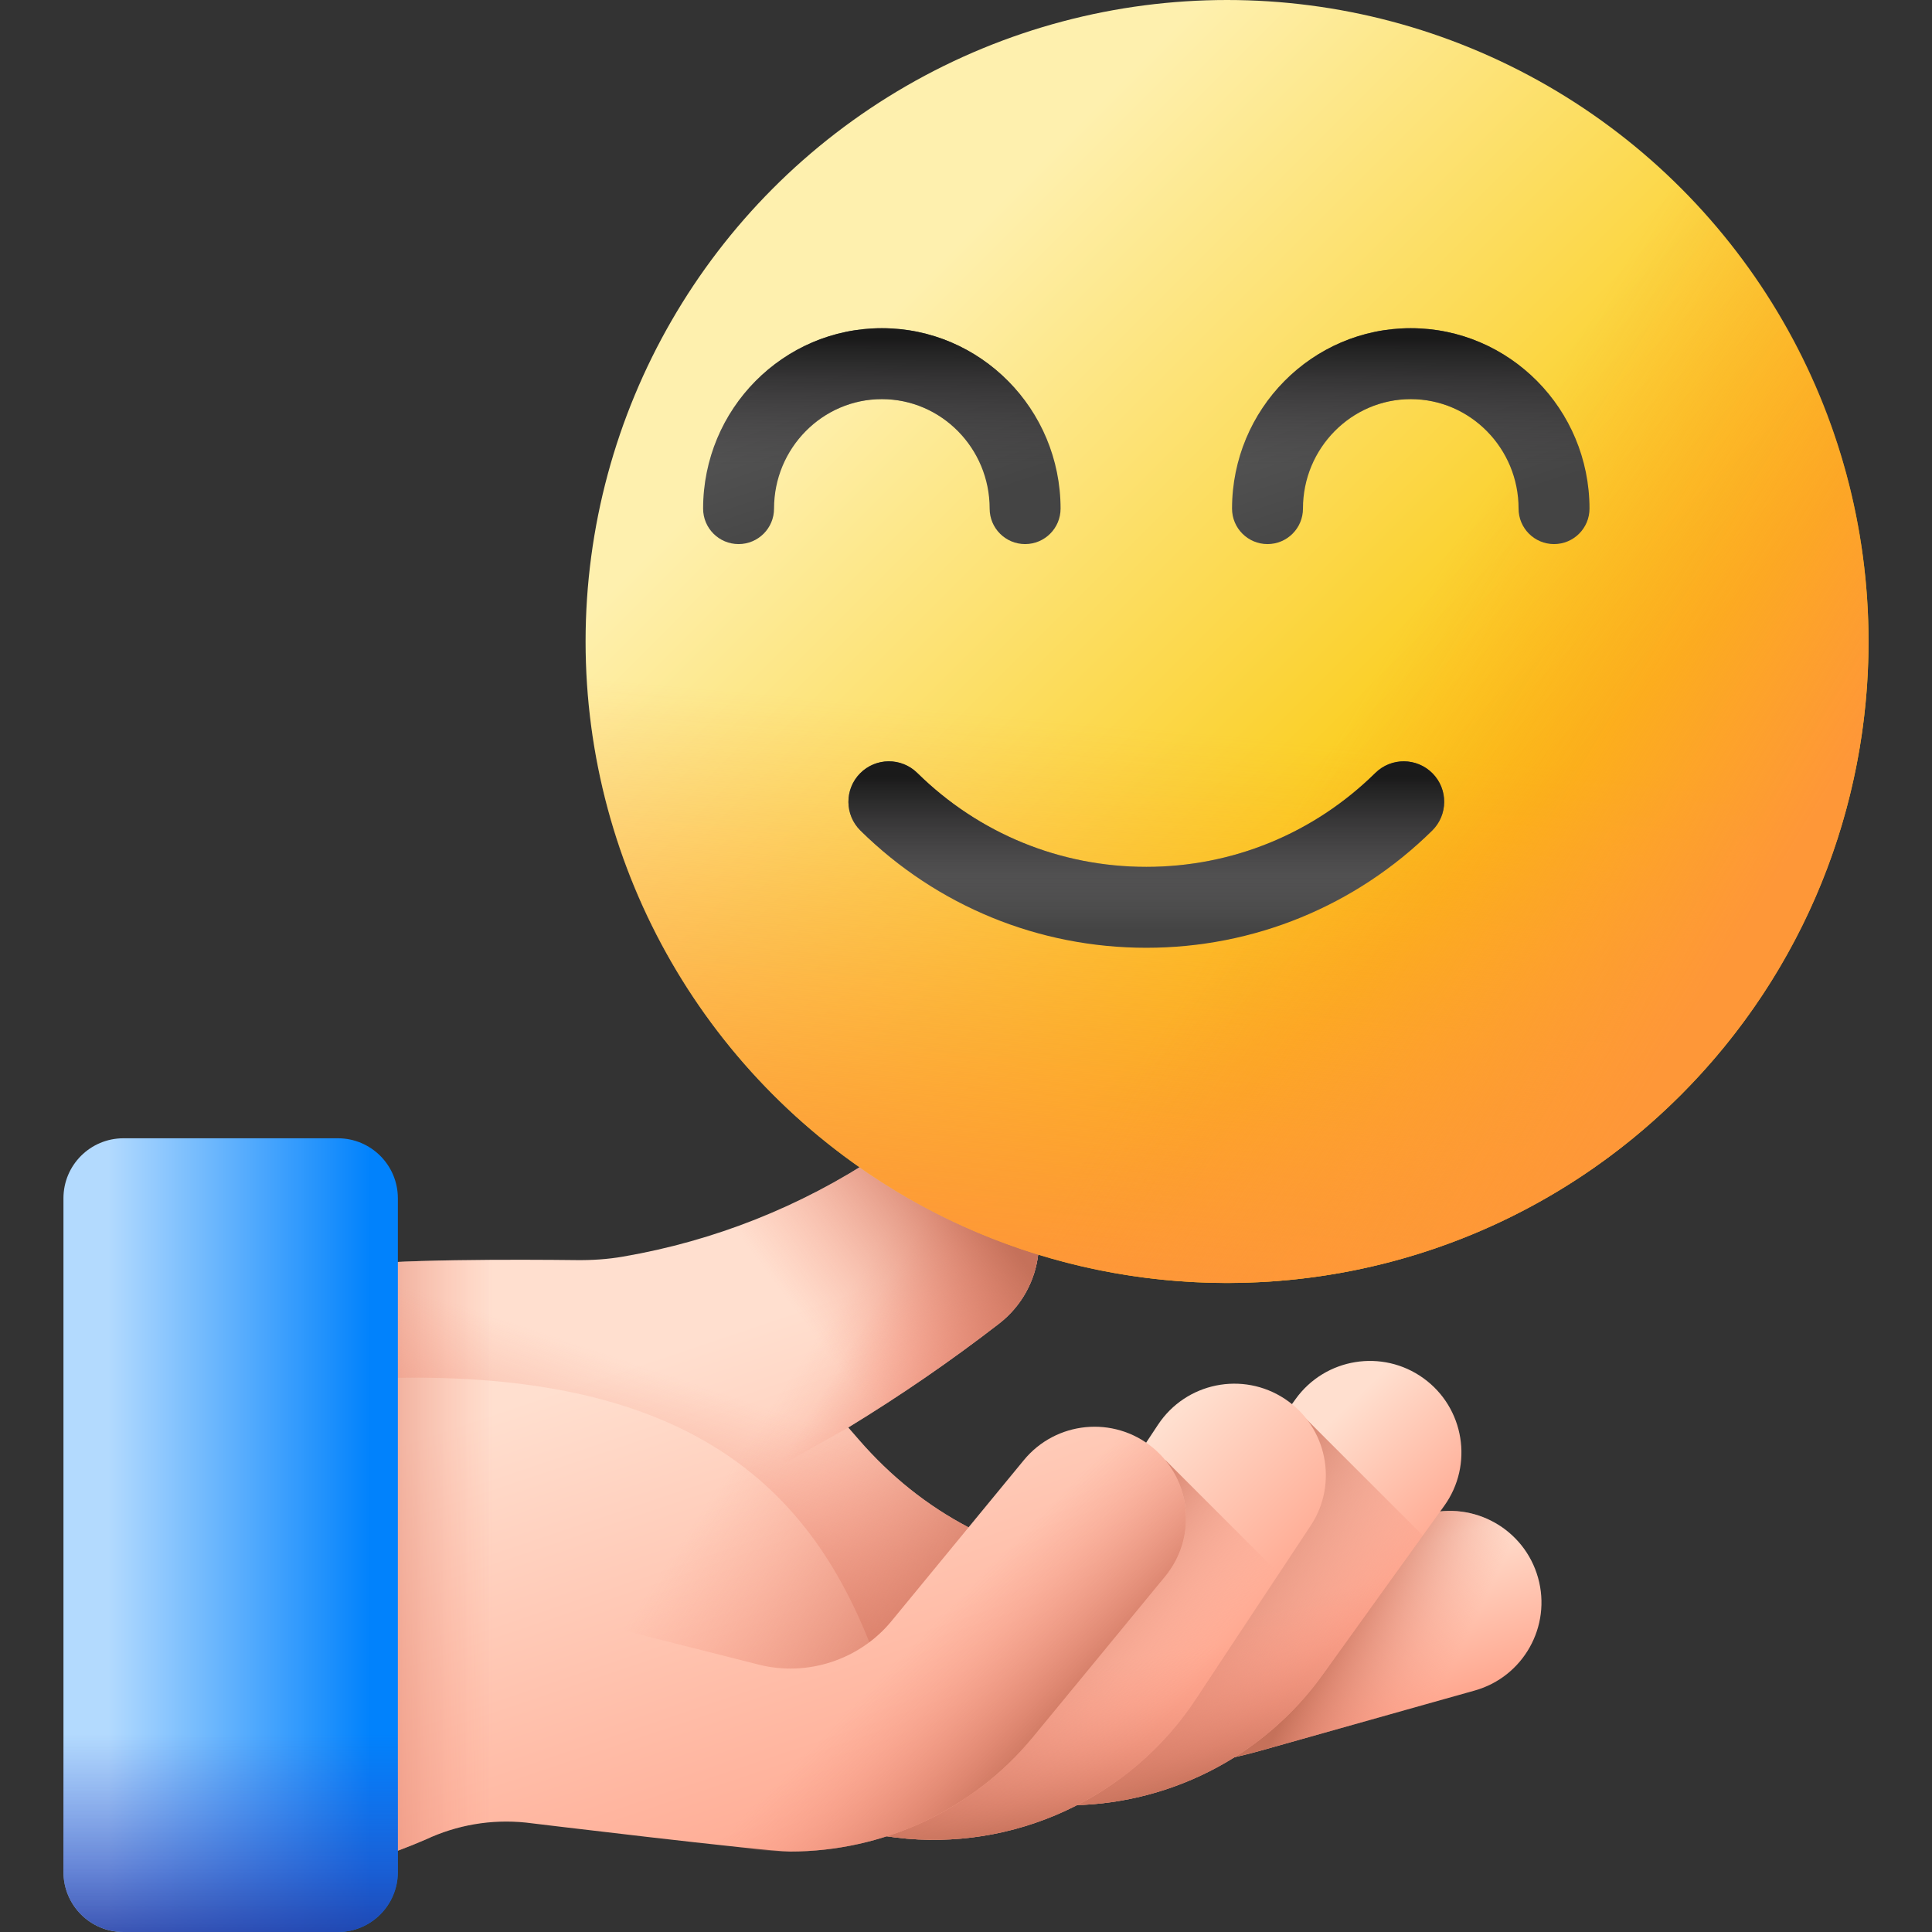 <svg xmlns="http://www.w3.org/2000/svg" xmlns:xlink="http://www.w3.org/1999/xlink" id="Capa_1" height="512" viewBox="0 0 512 512" width="512"><rect x="0" y="0" width="512" height="512" fill="#333333" stroke="none"/><linearGradient id="lg1"><stop offset="0" stop-color="#ffdfcf"></stop><stop offset="1" stop-color="#ffa78f"></stop></linearGradient><linearGradient id="SVGID_1_" gradientUnits="userSpaceOnUse" x1="335.949" x2="348.242" xlink:href="#lg1" y1="422.53" y2="461.715"></linearGradient><linearGradient id="lg2"><stop offset="0" stop-color="#f89580" stop-opacity="0"></stop><stop offset=".286" stop-color="#ee8e79" stop-opacity=".287"></stop><stop offset=".762" stop-color="#d57b65" stop-opacity=".765"></stop><stop offset=".997" stop-color="#c5715a"></stop></linearGradient><linearGradient id="SVGID_00000080885370331020023680000011344636478128186774_" gradientUnits="userSpaceOnUse" x1="378.368" x2="346.866" xlink:href="#lg2" y1="455.444" y2="440.333"></linearGradient><linearGradient id="SVGID_00000129912678590628193710000007393259920163159223_" gradientUnits="userSpaceOnUse" x1="313.098" x2="343.448" xlink:href="#lg1" y1="414.244" y2="446.131"></linearGradient><linearGradient id="SVGID_00000157278736234590482690000003087175531224524182_" gradientUnits="userSpaceOnUse" x1="354.436" x2="304.301" xlink:href="#lg2" y1="457.93" y2="425.659"></linearGradient><linearGradient id="SVGID_00000160894808012419560860000001612513514611439488_" gradientUnits="userSpaceOnUse" x1="313.574" x2="324.331" xlink:href="#lg2" y1="432.482" y2="472.436"></linearGradient><linearGradient id="SVGID_00000081614771539139788890000001037946048349610930_" gradientUnits="userSpaceOnUse" x1="261.91" x2="300.711" xlink:href="#lg1" y1="424.739" y2="463.54"></linearGradient><linearGradient id="SVGID_00000045613559454839113430000009127967178979706815_" gradientUnits="userSpaceOnUse" x1="298.59" x2="261.965" xlink:href="#lg2" y1="465.383" y2="436.186"></linearGradient><linearGradient id="SVGID_00000080196157799803138360000003595121000414796457_" gradientUnits="userSpaceOnUse" x1="274.662" x2="280.809" xlink:href="#lg2" y1="442.849" y2="485.62"></linearGradient><linearGradient id="SVGID_00000069367210289070695550000014797664469471364746_" gradientUnits="userSpaceOnUse" x1="147.205" x2="194.842" xlink:href="#lg1" y1="368.255" y2="509.63"></linearGradient><linearGradient id="SVGID_00000036253226356646140250000015054277363334582192_" gradientUnits="userSpaceOnUse" x1="130.629" x2="79.912" xlink:href="#lg2" y1="416.358" y2="416.358"></linearGradient><linearGradient id="SVGID_00000052075639028622274940000012048593215656440766_" gradientUnits="userSpaceOnUse" x1="159.292" x2="136.242" xlink:href="#lg2" y1="358.344" y2="426.727"></linearGradient><linearGradient id="SVGID_00000067947507923054298440000017043772569922269110_" gradientUnits="userSpaceOnUse" x1="233.32" x2="265.591" xlink:href="#lg2" y1="444.439" y2="476.197"></linearGradient><linearGradient id="SVGID_00000089542112439701418540000009935736686315362218_" gradientUnits="userSpaceOnUse" x1="203.391" x2="271.774" xlink:href="#lg2" y1="374.166" y2="419.499"></linearGradient><linearGradient id="SVGID_00000106109847329810580960000012939758866499812509_" gradientUnits="userSpaceOnUse" x1="212.082" x2="253.572" xlink:href="#lg2" y1="378.695" y2="403.282"></linearGradient><linearGradient id="SVGID_00000161608166918144813720000017756685559577146256_" gradientUnits="userSpaceOnUse" x1="203.021" x2="248.17" xlink:href="#lg2" y1="336.874" y2="303.132"></linearGradient><linearGradient id="SVGID_00000037670959263366937460000016156893324670871966_" gradientUnits="userSpaceOnUse" x1="28.587" x2="98.179" y1="406.828" y2="406.828"><stop offset="0" stop-color="#b3dafe"></stop><stop offset="1" stop-color="#0182fc"></stop></linearGradient><linearGradient id="SVGID_00000136408429646405827940000009289323648462077086_" gradientUnits="userSpaceOnUse" x1="61.126" x2="61.126" y1="459.554" y2="522.433"><stop offset="0" stop-color="#314dc9" stop-opacity="0"></stop><stop offset=".276" stop-color="#304bc4" stop-opacity=".276"></stop><stop offset=".563" stop-color="#2b45b8" stop-opacity=".563"></stop><stop offset=".854" stop-color="#243ba3" stop-opacity=".854"></stop><stop offset="1" stop-color="#1f3596"></stop></linearGradient><linearGradient id="SVGID_00000036967754745587738700000008904872604333671075_" gradientUnits="userSpaceOnUse" x1="236.736" x2="387.677" y1="81.551" y2="232.492"><stop offset="0" stop-color="#fef0ae"></stop><stop offset="1" stop-color="#fac600"></stop></linearGradient><linearGradient id="lg3"><stop offset="0" stop-color="#fe9738" stop-opacity="0"></stop><stop offset="1" stop-color="#fe9738"></stop></linearGradient><linearGradient id="SVGID_00000017476748952606214490000001158977612433307012_" gradientUnits="userSpaceOnUse" x1="322.974" x2="310.064" xlink:href="#lg3" y1="194.678" y2="338.727"></linearGradient><linearGradient id="SVGID_00000048471426429478427870000009707236389518961847_" gradientUnits="userSpaceOnUse" x1="357.479" x2="459.4" xlink:href="#lg3" y1="189.597" y2="251.429"></linearGradient><linearGradient id="lg4"><stop offset="0" stop-color="#5a5a5a"></stop><stop offset="1" stop-color="#444"></stop></linearGradient><linearGradient id="SVGID_00000138554727982809648180000006949830056188257721_" gradientUnits="userSpaceOnUse" x1="303.784" x2="303.784" xlink:href="#lg4" y1="231.718" y2="246.497"></linearGradient><linearGradient id="lg5"><stop offset="0" stop-color="#433f43" stop-opacity="0"></stop><stop offset="1" stop-color="#1a1a1a"></stop></linearGradient><linearGradient id="SVGID_00000002346354746650238920000011993283464292118428_" gradientUnits="userSpaceOnUse" x1="303.784" x2="303.784" xlink:href="#lg5" y1="241.57" y2="205.896"></linearGradient><linearGradient id="SVGID_00000090978424093045950410000012221233258410080952_" gradientUnits="userSpaceOnUse" x1="219.678" x2="236.354" xlink:href="#lg4" y1="89.11" y2="139.732"></linearGradient><linearGradient id="SVGID_00000080192772698843077660000016943817968348577979_" gradientUnits="userSpaceOnUse" x1="233.698" x2="233.698" xlink:href="#lg5" y1="123.785" y2="89.662"></linearGradient><linearGradient id="SVGID_00000164500262127999408530000016550994456060573073_" gradientUnits="userSpaceOnUse" x1="359.849" x2="376.525" xlink:href="#lg4" y1="89.11" y2="139.732"></linearGradient><linearGradient id="SVGID_00000157307610647094548220000002381073544589837987_" gradientUnits="userSpaceOnUse" x1="373.869" x2="373.869" xlink:href="#lg5" y1="123.785" y2="89.662"></linearGradient><g><g><g><g><path d="m407.599 418.11c-3.621-12.894-17.004-20.415-29.904-16.792l-9.755 2.739-19.807 28.101c-15.669 22.232-41.341 35.2-68.045 35.2-1.047 0-2.096-.028-3.145-.068 6.826 1.152 13.773 1.735 20.788 1.735 12.06 0 24.316-1.704 36.472-5.118l56.605-15.894c12.893-3.62 20.412-17.008 16.791-29.903z" fill="url(#SVGID_1_)"></path></g><g><path d="m407.599 418.11c-3.621-12.894-17.004-20.415-29.904-16.792l-9.755 2.739-19.807 28.101c-15.669 22.232-41.341 35.2-68.045 35.2-1.047 0-2.096-.028-3.145-.068 6.826 1.152 13.773 1.735 20.788 1.735 12.06 0 24.316-1.704 36.472-5.118l56.605-15.894c12.893-3.62 20.412-17.008 16.791-29.903z" fill="url(#SVGID_00000080885370331020023680000011344636478128186774_)"></path></g><g><path d="m282.068 478.413c-4.72-.047-9.464-.499-14.19-1.377-13.169-2.445-21.862-15.103-19.416-28.271 2.445-13.167 15.105-21.864 28.27-19.416 13.103 2.432 26.585-2.983 34.368-13.791l32.262-44.814c7.826-10.87 22.981-13.337 33.85-5.512s13.337 22.98 5.512 33.85l-32.262 44.814c-15.892 22.073-41.692 34.784-68.394 34.517z" fill="url(#SVGID_00000129912678590628193710000007393259920163159223_)"></path></g><path d="m344.998 374.882-16.48 16.48-17.419 24.196c-4.952 6.877-12.213 11.558-20.213 13.436l-38.301 38.301c3.52 4.924 8.872 8.548 15.293 9.741 4.726.877 9.47 1.329 14.19 1.377 26.702.267 52.502-12.444 68.393-34.518l26.601-36.95z" fill="url(#SVGID_00000157278736234590482690000003087175531224524182_)"></path><path d="m344.998 374.882-16.48 16.48-17.419 24.196c-4.952 6.877-12.213 11.558-20.213 13.436l-38.301 38.301c3.52 4.924 8.872 8.548 15.293 9.741 4.726.877 9.47 1.329 14.19 1.377 26.702.267 52.502-12.444 68.393-34.518l26.601-36.95z" fill="url(#SVGID_00000160894808012419560860000001612513514611439488_)"></path><g><path d="m237.378 486.96c-.582-.072-1.16-.15-1.742-.234l-44.736-6.503c-13.254-1.926-22.437-14.233-20.51-27.487 1.901-13.078 13.911-22.193 26.962-20.58.175.022.349.045.525.071l44.736 6.502c13.15 1.911 26.447-4.022 33.801-15.129l30.479-46.044c7.393-11.168 22.438-14.23 33.609-6.836 11.167 7.393 14.228 22.44 6.836 33.608l-30.48 46.045c-17.344 26.197-48.387 40.429-79.48 36.587z" fill="url(#SVGID_00000081614771539139788890000001037946048349610930_)"></path></g><path d="m308.886 386.983-24.355 24.355-8.117 12.262c-4.295 6.487-10.625 11.192-17.762 13.617l-46.147 46.147 23.131 3.362c.582.085 1.16.162 1.742.234 31.094 3.842 62.136-10.39 79.48-36.587l22.073-33.345z" fill="url(#SVGID_00000045613559454839113430000009127967178979706815_)"></path><path d="m308.886 386.983-24.355 24.355-8.117 12.262c-4.295 6.487-10.625 11.192-17.762 13.617l-46.147 46.147 23.131 3.362c.582.085 1.16.162 1.742.234 31.094 3.842 62.136-10.39 79.48-36.587l22.073-33.345z" fill="url(#SVGID_00000080196157799803138360000003595121000414796457_)"></path><path d="m305.466 383.618c-10.336-8.504-25.62-7.017-34.135 3.33l-14.658 17.816c-10.897-5.723-20.64-13.494-29.09-23.259l-2.781-3.201c13.807-8.439 27.14-17.612 39.933-27.517 12.222-9.463 14.152-27.193 4.333-39.125-1.132-1.38-2.371-2.608-3.686-3.697-9.151-7.599-22.429-8.525-32.701-1.735-20.371 13.484-43.382 22.634-67.569 26.784-4.096.711-8.267.981-12.417.927-14.216-.162-50.377-.356-62.169 1.821-.108.022-1.681.323-2.35.474-14.421 3.137-27.269 11.306-36.689 22.677l-16.9 20.36v120.587h18.516c20.556 0 40.893-4.215 59.756-12.384 8.148-3.816 17.278-5.421 26.493-4.473 0 0 63.29 7.674 70.026 7.674 24.52 0 48.383-10.886 64.335-30.276l35.072-42.649c8.515-10.336 7.028-25.619-3.319-34.134z" fill="url(#SVGID_00000069367210289070695550000014797664469471364746_)"></path><path d="m165.973 332.855c-.288.051-.573.11-.861.159-4.096.711-8.267.981-12.417.927-14.216-.162-50.377-.356-62.169 1.821-.108.022-1.681.323-2.35.474-14.421 3.137-27.269 11.306-36.689 22.677l-16.9 20.36v120.587h18.516c20.556 0 40.893-4.215 59.756-12.384 8.148-3.816 17.278-5.421 26.493-4.473 0 0 12.294 1.491 26.621 3.158z" fill="url(#SVGID_00000036253226356646140250000015054277363334582192_)"></path><path d="m264.735 350.787c-12.794 9.905-26.126 19.078-39.933 27.517l2.781 3.201c8.45 9.765 18.194 17.536 29.09 23.259l-20.425 24.822c-1.746 2.123-3.718 3.999-5.863 5.615-17.542-43.993-52.886-77.801-151.24-68.582-12.523 1.174-24.876 1.132-36.775 3.276l9.118-10.983c9.42-11.371 22.268-19.541 36.689-22.677.668-.151 2.242-.453 2.35-.474 11.791-2.177 47.952-1.983 62.169-1.821 4.15.054 8.321-.216 12.417-.927 24.186-4.15 47.198-13.3 67.569-26.784 10.272-6.79 23.55-5.863 32.701 1.735 1.315 1.089 2.554 2.317 3.686 3.697 9.818 11.933 7.888 29.663-4.334 39.126z" fill="url(#SVGID_00000052075639028622274940000012048593215656440766_)"></path><g><path d="m209.381 490.675c-6.739 0-13.526-.822-20.215-2.515l-54.884-13.895c-12.984-3.287-20.845-16.477-17.558-29.461 3.288-12.984 16.48-20.843 29.461-17.558l54.884 13.895c12.913 3.269 26.723-1.265 35.184-11.552l35.08-42.645c8.509-10.344 23.793-11.83 34.135-3.323 10.344 8.508 11.831 23.791 3.323 34.134l-35.08 42.645c-15.949 19.39-39.808 30.275-64.33 30.275z" fill="url(#SVGID_00000067947507923054298440000017043772569922269110_)"></path></g><path d="m265.384 307.97c-9.154-7.6-22.437-8.525-32.708-1.736-20.368 13.484-43.378 22.628-67.561 26.776-4.1.715-8.267.982-12.425.935-5.972-.072-15.827-.147-26.117-.048v96.828c5.539-3.774 12.605-5.252 19.611-3.479l54.884 13.895c12.913 3.269 26.723-1.265 35.184-11.552l20.422-24.825c-10.894-5.724-20.645-13.499-29.094-23.254l-2.781-3.21c13.804-8.434 27.144-17.611 39.936-27.515 12.225-9.459 14.151-27.196 4.329-39.125-1.124-1.373-2.364-2.603-3.68-3.69z" fill="url(#SVGID_00000089542112439701418540000009935736686315362218_)"></path><path d="m264.735 350.787c-12.794 9.905-26.126 19.078-39.933 27.517l-86.139 48.243-.011.011c-4.365.269-8.536 1.757-12.082 4.171v-96.831c10.293-.097 20.155-.022 26.126.043 4.15.054 8.321-.216 12.417-.927 24.186-4.15 47.198-13.3 67.569-26.784 10.272-6.79 23.55-5.863 32.701 1.735 1.315 1.089 2.554 2.317 3.686 3.697 9.818 11.932 7.888 29.662-4.334 39.125z" fill="url(#SVGID_00000106109847329810580960000012939758866499812509_)"></path><path d="m264.735 350.787c-12.794 9.905-26.126 19.078-39.933 27.517l-86.139 48.243-.011.011c-4.365.269-8.536 1.757-12.082 4.171v-96.831c10.293-.097 20.155-.022 26.126.043 4.15.054 8.321-.216 12.417-.927 24.186-4.15 47.198-13.3 67.569-26.784 10.272-6.79 23.55-5.863 32.701 1.735 1.315 1.089 2.554 2.317 3.686 3.697 9.818 11.932 7.888 29.662-4.334 39.125z" fill="url(#SVGID_00000161608166918144813720000017756685559577146256_)"></path></g><g><g><path d="m89.542 512h-56.832c-8.778 0-15.895-7.116-15.895-15.895v-178.554c0-8.778 7.116-15.895 15.895-15.895h56.832c8.778 0 15.895 7.116 15.895 15.895v178.554c-.001 8.779-7.117 15.895-15.895 15.895z" fill="url(#SVGID_00000037670959263366937460000016156893324670871966_)"></path></g></g><path d="m105.436 496.105v-121.002h-88.621v121.002c0 8.778 7.116 15.895 15.895 15.895h56.832c8.778 0 15.894-7.116 15.894-15.895z" fill="url(#SVGID_00000136408429646405827940000009289323648462077086_)"></path></g><g><g><g><circle cx="325.185" cy="170" fill="url(#SVGID_00000036967754745587738700000008904872604333671075_)" r="170"></circle><path d="m155.185 170c0 93.888 76.111 170 170 170 93.888 0 170-76.112 170-170 0-20.334-3.582-39.828-10.129-57.901h-319.741c-6.548 18.073-10.13 37.567-10.13 57.901z" fill="url(#SVGID_00000017476748952606214490000001158977612433307012_)"></path><path d="m204.977 290.208c66.389 66.389 174.027 66.389 240.416 0s66.389-174.027 0-240.416c-14.378-14.378-30.695-25.63-48.105-33.78l-226.091 226.091c8.15 17.409 19.402 33.727 33.78 48.105z" fill="url(#SVGID_00000048471426429478427870000009707236389518961847_)"></path></g></g><g><g><path d="m303.784 251.171c-28.511 0-55.412-11.027-75.745-31.05-4.22-4.155-4.272-10.945-.117-15.164 4.154-4.22 10.944-4.273 15.164-.117 16.297 16.047 37.854 24.885 60.698 24.885s44.401-8.838 60.698-24.885c4.219-4.156 11.008-4.101 15.164.117 4.155 4.22 4.103 11.009-.117 15.164-20.335 20.023-47.235 31.05-75.745 31.05z" fill="url(#SVGID_00000138554727982809648180000006949830056188257721_)"></path></g><g><path d="m303.784 251.171c-28.511 0-55.412-11.027-75.745-31.05-4.22-4.155-4.272-10.945-.117-15.164 4.154-4.22 10.944-4.273 15.164-.117 16.297 16.047 37.854 24.885 60.698 24.885s44.401-8.838 60.698-24.885c4.219-4.156 11.008-4.101 15.164.117 4.155 4.22 4.103 11.009-.117 15.164-20.335 20.023-47.235 31.05-75.745 31.05z" fill="url(#SVGID_00000002346354746650238920000011993283464292118428_)"></path></g><g><g><g><path d="m271.665 144.188c-5.191 0-9.399-4.208-9.399-9.399 0-15.999-12.816-29.015-28.568-29.015s-28.568 13.016-28.568 29.015c0 5.191-4.208 9.399-9.399 9.399s-9.399-4.208-9.399-9.399c0-26.363 21.248-47.812 47.366-47.812s47.366 21.449 47.366 47.812c0 5.191-4.208 9.399-9.399 9.399z" fill="url(#SVGID_00000090978424093045950410000012221233258410080952_)"></path></g><g><path d="m271.665 144.188c-5.191 0-9.399-4.208-9.399-9.399 0-15.999-12.816-29.015-28.568-29.015s-28.568 13.016-28.568 29.015c0 5.191-4.208 9.399-9.399 9.399s-9.399-4.208-9.399-9.399c0-26.363 21.248-47.812 47.366-47.812s47.366 21.449 47.366 47.812c0 5.191-4.208 9.399-9.399 9.399z" fill="url(#SVGID_00000080192772698843077660000016943817968348577979_)"></path></g></g><g><g><path d="m411.836 144.188c-5.191 0-9.399-4.208-9.399-9.399 0-15.999-12.816-29.015-28.568-29.015s-28.568 13.016-28.568 29.015c0 5.191-4.208 9.399-9.399 9.399s-9.399-4.208-9.399-9.399c0-26.363 21.248-47.812 47.366-47.812 26.117 0 47.366 21.449 47.366 47.812 0 5.191-4.208 9.399-9.399 9.399z" fill="url(#SVGID_00000164500262127999408530000016550994456060573073_)"></path></g><g><path d="m411.836 144.188c-5.191 0-9.399-4.208-9.399-9.399 0-15.999-12.816-29.015-28.568-29.015s-28.568 13.016-28.568 29.015c0 5.191-4.208 9.399-9.399 9.399s-9.399-4.208-9.399-9.399c0-26.363 21.248-47.812 47.366-47.812 26.117 0 47.366 21.449 47.366 47.812 0 5.191-4.208 9.399-9.399 9.399z" fill="url(#SVGID_00000157307610647094548220000002381073544589837987_)"></path></g></g></g></g></g></g></svg>